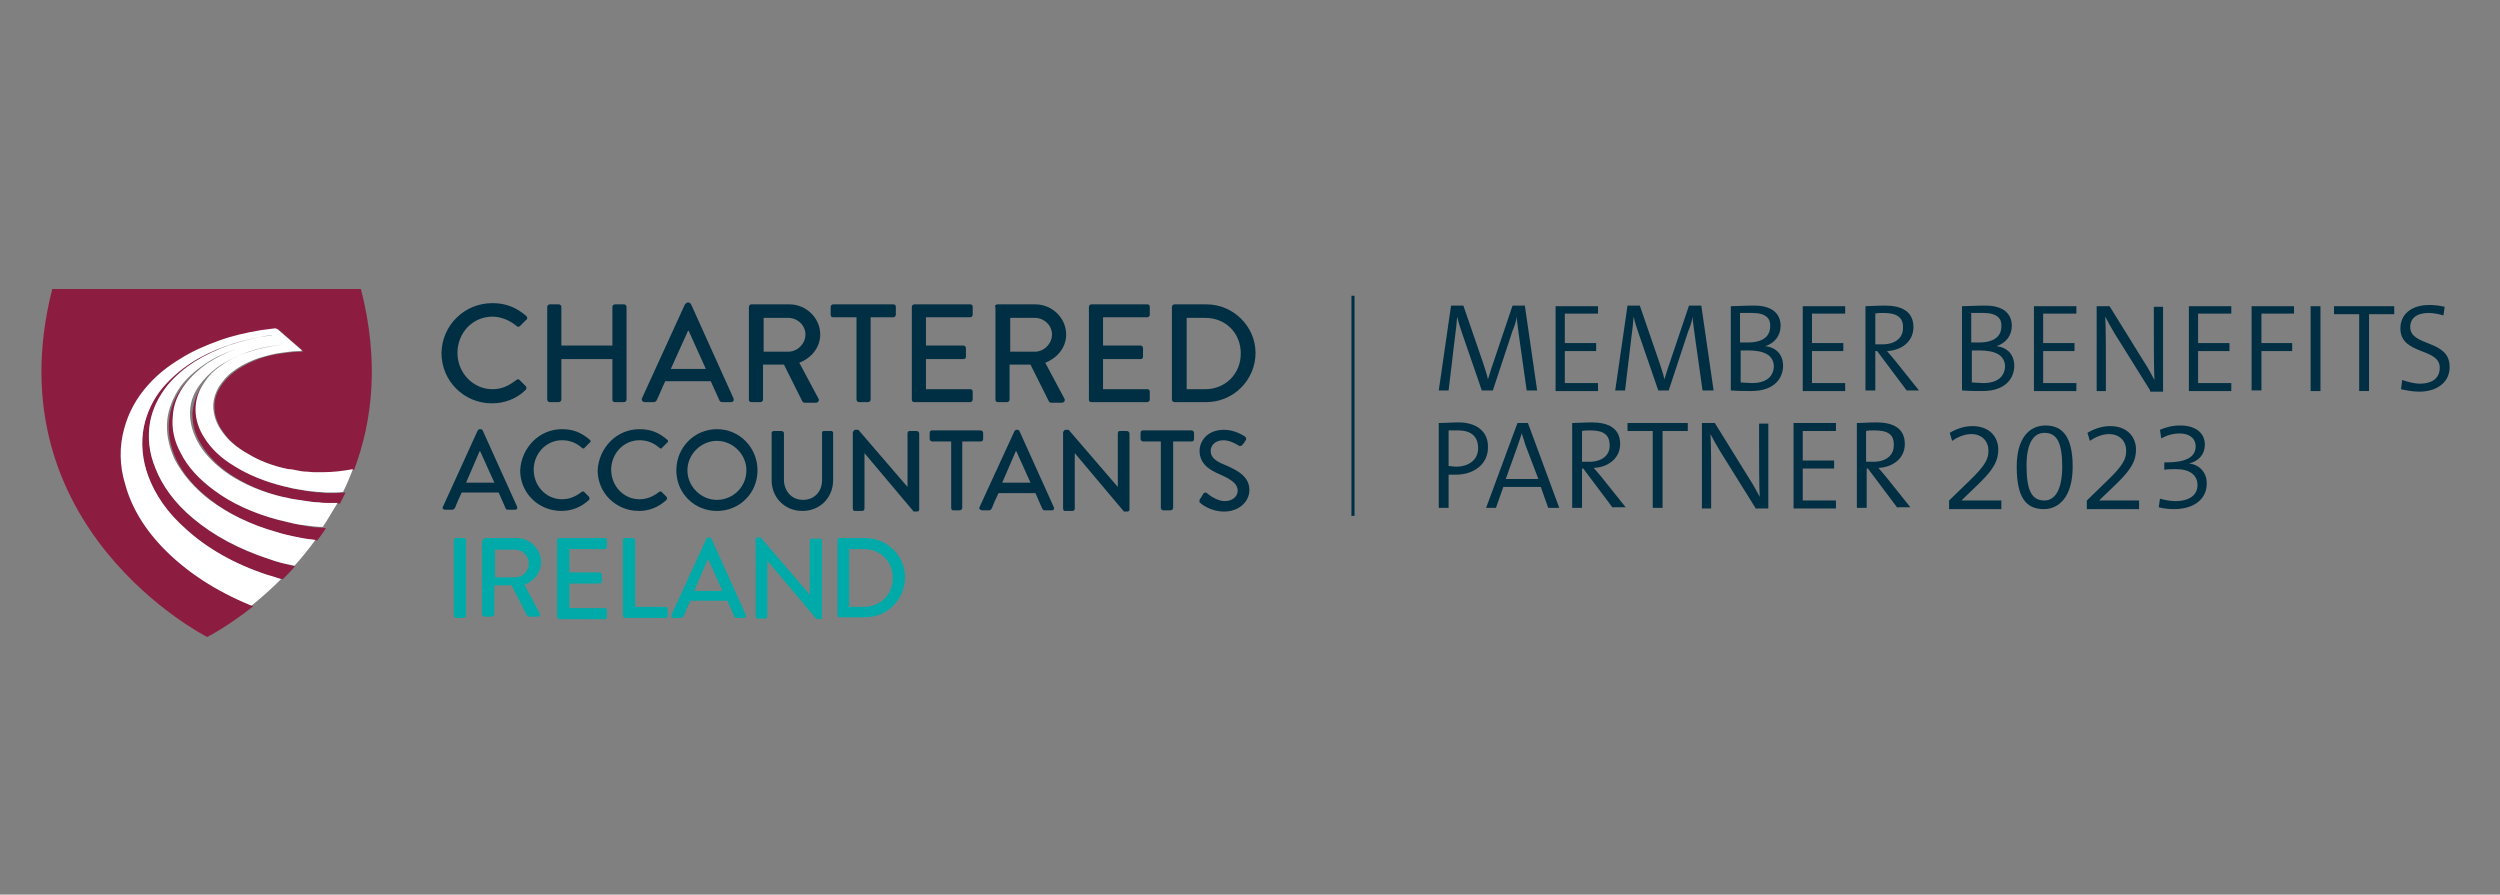 <svg xmlns="http://www.w3.org/2000/svg" xmlns:xlink="http://www.w3.org/1999/xlink" id="Layer_1" x="0px" y="0px" viewBox="0 0 406.6 145.5" style="enable-background:new 0 0 406.6 145.5;" xml:space="preserve"><rect x="0" y="0" width="406.6" height="145.5" fill="#808080" stroke="none"/><style type="text/css">	.st0{fill:#002F43;}	.st1{fill:#00AAA9;}	.st2{fill:#8C1D40;}	.st3{fill:#FFFFFF;}</style><g>	<path class="st0" d="M248.3,63.5l-1.2-8.5c-0.2-1.6-0.4-2.7-0.4-3.5h0c-0.1,0.6-0.3,1.4-0.7,2.3l-3.2,9.7H241l-3.1-9  c-0.4-1.1-0.7-2.1-0.9-3h0c-0.1,1.1-0.2,2.2-0.4,3.6l-1,8.4H234l2-13.8h2l3.2,9.3c0.2,0.7,0.6,1.7,0.8,2.7h0  c0.3-0.9,0.5-1.7,0.8-2.5l3.2-9.5h2l2,13.8H248.3z"></path>	<path class="st0" d="M253,63.5V49.8h6.9V51h-5.4v4.8h5.1v1.3h-5.1v5.2h5.4v1.3H253z"></path>	<path class="st0" d="M276.9,63.5l-1.2-8.5c-0.2-1.6-0.4-2.7-0.4-3.5h0c-0.1,0.6-0.3,1.4-0.7,2.3l-3.2,9.7h-1.7l-3.1-9  c-0.4-1.1-0.7-2.1-0.9-3h0c-0.1,1.1-0.2,2.2-0.4,3.6l-1,8.4h-1.6l2-13.8h2l3.2,9.3c0.2,0.7,0.6,1.7,0.8,2.7h0  c0.3-0.9,0.5-1.7,0.8-2.5l3.2-9.5h2l2,13.8H276.9z"></path>	<path class="st0" d="M284.8,63.6c-1,0-2.1,0-3.3-0.1V49.8c0.9,0,2.2-0.1,3.8-0.1c2.9,0,4.3,1.3,4.3,3.3c0,1.5-0.9,2.8-2.5,3.3v0  c1.8,0.2,2.9,1.4,2.9,3.2C290,61.2,288.9,63.6,284.8,63.6z M285,50.9c-0.7,0-1.4,0-2,0v4.8c0.4,0,0.8,0,1.3,0c2.4,0,3.6-1,3.6-2.6  C288,51.9,287.3,50.9,285,50.9z M284.4,57c-0.2,0-1,0-1.3,0v5.2c0.4,0,1.2,0.1,1.9,0.1c2.4,0,3.5-1.2,3.5-2.8  C288.4,57.7,286.8,57,284.4,57z"></path>	<path class="st0" d="M293.2,63.5V49.8h6.9V51h-5.4v4.8h5.1v1.3h-5.1v5.2h5.4v1.3H293.2z"></path>	<path class="st0" d="M310.1,63.5l-4.8-6.4H305v6.4h-1.6V49.8c0.9,0,1.8-0.1,3.2-0.1c2.6,0,4.6,0.9,4.6,3.5c0,2.4-2,3.8-4.3,3.9  c0.4,0.5,0.9,1,1.2,1.4l4,5H310.1z M306.3,50.9c-0.5,0-0.9,0-1.3,0.1v5c0.2,0,0.6,0,1.2,0c2.1,0,3.3-1.1,3.3-2.6  C309.6,51.6,308.5,50.9,306.3,50.9z"></path>	<path class="st0" d="M322.4,63.6c-1,0-2.1,0-3.3-0.1V49.8c0.9,0,2.2-0.1,3.8-0.1c2.9,0,4.3,1.3,4.3,3.3c0,1.5-0.9,2.8-2.5,3.3v0  c1.8,0.2,2.9,1.4,2.9,3.2C327.6,61.2,326.5,63.6,322.4,63.6z M322.6,50.9c-0.7,0-1.4,0-2,0v4.8c0.4,0,0.8,0,1.3,0  c2.4,0,3.6-1,3.6-2.6C325.6,51.9,324.9,50.9,322.6,50.9z M322,57c-0.2,0-1,0-1.3,0v5.2c0.4,0,1.2,0.1,1.9,0.1  c2.4,0,3.5-1.2,3.5-2.8C326,57.7,324.4,57,322,57z"></path>	<path class="st0" d="M330.8,63.5V49.8h6.9V51h-5.4v4.8h5.1v1.3h-5.1v5.2h5.4v1.3H330.8z"></path>	<path class="st0" d="M349.7,63.5l-5.8-9.3c-0.6-1-1.1-1.9-1.5-2.7c0.1,1.6,0.1,5.7,0.1,8.2v3.9H341V49.8h2.1l5.7,9.2  c0.6,0.9,1.1,1.9,1.6,2.8c-0.1-1.8-0.1-5.9-0.1-8.4v-3.5h1.5v13.8H349.7z"></path>	<path class="st0" d="M356,63.5V49.8h6.9V51h-5.4v4.8h5.1v1.3h-5.1v5.2h5.4v1.3H356z"></path>	<path class="st0" d="M367.8,51v4.8h5v1.3h-5v6.4h-1.6V49.8h6.9V51H367.8z"></path>	<path class="st0" d="M375.8,63.5V49.8h1.6v13.8H375.8z"></path>	<path class="st0" d="M385.3,51.1v12.5h-1.6V51.1h-4.1v-1.3h9.8v1.3H385.3z"></path>	<path class="st0" d="M393.5,63.7c-1.1,0-2.1-0.2-3-0.4l0.2-1.5c0.9,0.3,1.9,0.6,2.9,0.6c1.7,0,3.2-0.7,3.2-2.6c0-3.3-6.4-2-6.4-6.4  c0-2.2,1.7-3.8,4.7-3.8c0.8,0,1.7,0.1,2.5,0.3l-0.2,1.4c-0.7-0.2-1.6-0.4-2.4-0.4c-2,0-3,0.9-3,2.3c0,3.2,6.4,2,6.4,6.4  C398.5,62,396.5,63.7,393.5,63.7z"></path></g><g>	<path class="st0" d="M236.8,77.2c-0.4,0-0.8,0-1.2,0v5.4H234V68.8c1,0,2.1-0.1,3.2-0.1c3.1,0,4.8,1.6,4.8,3.9  C242.1,75.4,239.8,77.2,236.8,77.2z M237.1,70c-0.6,0-1,0-1.5,0v5.8c0.4,0,0.8,0.1,1.2,0.1c2.2,0,3.6-1.2,3.6-3  C240.4,71,239.3,70,237.1,70z"></path>	<path class="st0" d="M251.8,82.6l-1.2-3.4h-6.1l-1.2,3.4h-1.6l5.1-13.8h1.7l5.1,13.8H251.8z M248.1,72.4c-0.2-0.7-0.4-1.3-0.6-1.9  h0c-0.2,0.6-0.4,1.2-0.6,1.8l-2,5.6h5.3L248.1,72.4z"></path>	<path class="st0" d="M262.3,82.6l-4.8-6.4h-0.2v6.4h-1.6V68.8c0.9,0,1.8-0.1,3.2-0.1c2.6,0,4.6,0.9,4.6,3.5c0,2.4-2,3.8-4.3,3.9  c0.4,0.5,0.9,1,1.2,1.4l4,5H262.3z M258.6,70c-0.5,0-0.9,0-1.3,0.1v5c0.2,0,0.6,0,1.2,0c2.1,0,3.3-1.1,3.3-2.6  C261.8,70.6,260.7,70,258.6,70z"></path>	<path class="st0" d="M270.4,70.1v12.5h-1.6V70.1h-4.1v-1.3h9.8v1.3H270.4z"></path>	<path class="st0" d="M285.5,82.6l-5.8-9.3c-0.6-1-1.1-1.9-1.5-2.7c0.1,1.6,0.1,5.7,0.1,8.2v3.9h-1.5V68.8h2.1l5.7,9.2  c0.6,0.9,1.1,1.9,1.6,2.8c-0.1-1.8-0.1-5.9-0.1-8.4v-3.5h1.5v13.8H285.5z"></path>	<path class="st0" d="M291.7,82.6V68.8h6.9v1.3h-5.4v4.8h5.1v1.3h-5.1v5.2h5.4v1.3H291.7z"></path>	<path class="st0" d="M308.6,82.6l-4.8-6.4h-0.2v6.4h-1.6V68.8c0.9,0,1.8-0.1,3.2-0.1c2.6,0,4.6,0.9,4.6,3.5c0,2.4-2,3.8-4.3,3.9  c0.4,0.5,0.9,1,1.2,1.4l4,5H308.6z M304.8,70c-0.5,0-0.9,0-1.3,0.1v5c0.2,0,0.6,0,1.2,0c2.1,0,3.3-1.1,3.3-2.6  C308.1,70.6,307,70,304.8,70z"></path>	<path class="st0" d="M317,82.6v-1.2l3.3-3.2c2.7-2.6,3.1-3.6,3.1-4.9c0-1.5-1-2.7-2.8-2.7c-1.2,0-2.4,0.6-3.1,1.1l-0.4-1.3  c1-0.6,2.3-1.1,3.7-1.1c2.8,0,4.2,1.8,4.2,3.8c0,1.7-0.6,3.1-3.2,5.6l-2.8,2.7v0c0.8,0,2.3,0,4.3,0h2.2v1.4H317z"></path>	<path class="st0" d="M332.4,82.8c-2.9,0-4.4-1.9-4.4-6.9c0-4.6,2-6.7,4.7-6.7c2.5,0,4.4,1.5,4.4,6.7  C337.1,80.9,334.8,82.8,332.4,82.8z M332.5,70.4c-1.6,0-2.9,1.4-2.9,5.3c0,3.8,0.7,5.7,2.9,5.7c1.8,0,2.9-1.9,2.9-5.5  C335.4,71.9,334.5,70.4,332.5,70.4z"></path>	<path class="st0" d="M339.4,82.6v-1.2l3.3-3.2c2.7-2.6,3.1-3.6,3.1-4.9c0-1.5-1-2.7-2.8-2.7c-1.2,0-2.4,0.6-3.1,1.1l-0.4-1.3  c1-0.6,2.3-1.1,3.7-1.1c2.8,0,4.2,1.8,4.2,3.8c0,1.7-0.6,3.1-3.2,5.6l-2.8,2.7v0c0.8,0,2.3,0,4.3,0h2.2v1.4H339.4z"></path>	<path class="st0" d="M353.6,82.8c-0.9,0-1.8-0.1-2.5-0.3l0.2-1.4c0.7,0.2,1.6,0.4,2.5,0.4c2.3,0,3.6-1,3.6-2.6  c0-1.6-1.2-2.6-3.5-2.6c-0.7,0-1.3,0-1.9,0.1v-1.2h0.4c3,0,4.7-0.8,4.7-2.6c0-1.3-1-2.1-2.6-2.1c-1.1,0-2.1,0.3-3,0.8l-0.2-1.4  c0.9-0.4,2-0.7,3.3-0.7c2.7,0,4,1.4,4,3.1c0,1.6-1,2.7-2.6,3.1v0c1.7,0.1,2.9,1.5,2.9,3.1C359,81.1,356.9,82.8,353.6,82.8z"></path></g><g>	<g>		<path class="st0" d="M80.1,49.3c2.3,0,4,0.8,5.5,2.1c0.2,0.2,0.2,0.5,0,0.6l-1,1c-0.2,0.2-0.4,0.2-0.6,0c-1.1-0.9-2.5-1.5-3.9-1.5   c-3.3,0-5.7,2.7-5.7,5.9c0,3.2,2.5,5.9,5.7,5.9c1.7,0,2.8-0.7,3.9-1.5c0.2-0.2,0.4-0.1,0.5,0l1,1c0.2,0.2,0.1,0.5,0,0.6   c-1.5,1.5-3.5,2.2-5.5,2.2c-4.5,0-8.2-3.6-8.2-8.2C71.9,52.9,75.5,49.3,80.1,49.3"></path>		<path class="st0" d="M89,49.9c0-0.2,0.2-0.4,0.4-0.4h1.5c0.2,0,0.4,0.2,0.4,0.4v6.3h8.3v-6.3c0-0.2,0.2-0.4,0.4-0.4h1.5   c0.2,0,0.4,0.2,0.4,0.4V65c0,0.2-0.2,0.4-0.4,0.4h-1.5c-0.3,0-0.4-0.2-0.4-0.4v-6.6h-8.3V65c0,0.2-0.2,0.4-0.4,0.4h-1.5   c-0.2,0-0.4-0.2-0.4-0.4V49.9z"></path>		<path class="st0" d="M114.8,60l-2.8-6.2h-0.1l-2.8,6.2H114.8z M104.4,64.8l7-15.3c0.1-0.1,0.3-0.3,0.4-0.3h0.2   c0.1,0,0.3,0.1,0.4,0.3l6.9,15.3c0.1,0.3,0,0.6-0.4,0.6h-1.4c-0.3,0-0.4-0.1-0.5-0.3l-1.4-3.1h-7.4c-0.5,1-0.9,2.1-1.4,3.1   c-0.1,0.2-0.3,0.3-0.5,0.3h-1.4C104.5,65.4,104.3,65.1,104.4,64.8"></path>		<path class="st0" d="M128.2,57.2c1.5,0,2.8-1.3,2.8-2.8c0-1.5-1.3-2.7-2.8-2.7h-4v5.5H128.2z M121.8,49.9c0-0.2,0.2-0.4,0.4-0.4   h6.2c2.7,0,5,2.2,5,4.9c0,2.1-1.4,3.8-3.4,4.6l3.1,5.8c0.2,0.3,0,0.7-0.4,0.7h-1.8c-0.2,0-0.3-0.1-0.4-0.2l-3-6h-3.4V65   c0,0.2-0.2,0.4-0.4,0.4h-1.5c-0.3,0-0.4-0.2-0.4-0.4V49.9z"></path>		<path class="st0" d="M139.2,51.6h-3.7c-0.3,0-0.4-0.2-0.4-0.4v-1.3c0-0.2,0.2-0.4,0.4-0.4h9.8c0.3,0,0.4,0.2,0.4,0.4v1.3   c0,0.2-0.2,0.4-0.4,0.4h-3.7V65c0,0.2-0.2,0.4-0.4,0.4h-1.5c-0.2,0-0.4-0.2-0.4-0.4V51.6z"></path>		<path class="st0" d="M148.3,49.9c0-0.2,0.2-0.4,0.4-0.4h9.1c0.3,0,0.4,0.2,0.4,0.4v1.3c0,0.2-0.2,0.4-0.4,0.4h-7.2v4.6h6.1   c0.2,0,0.4,0.2,0.4,0.4V58c0,0.3-0.2,0.4-0.4,0.4h-6.1v4.9h7.2c0.3,0,0.4,0.2,0.4,0.4V65c0,0.2-0.2,0.4-0.4,0.4h-9.1   c-0.3,0-0.4-0.2-0.4-0.4V49.9z"></path>		<path class="st0" d="M168.3,57.2c1.5,0,2.8-1.3,2.8-2.8c0-1.5-1.3-2.7-2.8-2.7h-4v5.5H168.3z M161.8,49.9c0-0.2,0.2-0.4,0.4-0.4   h6.2c2.7,0,5,2.2,5,4.9c0,2.1-1.4,3.8-3.4,4.6l3.1,5.8c0.2,0.3,0,0.7-0.4,0.7H171c-0.2,0-0.3-0.1-0.4-0.2l-3-6h-3.4V65   c0,0.2-0.2,0.4-0.4,0.4h-1.5c-0.3,0-0.4-0.2-0.4-0.4V49.9z"></path>		<path class="st0" d="M177.1,49.9c0-0.2,0.2-0.4,0.4-0.4h9.1c0.3,0,0.4,0.2,0.4,0.4v1.3c0,0.2-0.2,0.4-0.4,0.4h-7.2v4.6h6.1   c0.2,0,0.4,0.2,0.4,0.4V58c0,0.3-0.2,0.4-0.4,0.4h-6.1v4.9h7.2c0.3,0,0.4,0.2,0.4,0.4V65c0,0.2-0.2,0.4-0.4,0.4h-9.1   c-0.3,0-0.4-0.2-0.4-0.4V49.9z"></path>		<path class="st0" d="M196,63.3c3.3,0,5.8-2.5,5.8-5.8c0-3.3-2.4-5.8-5.8-5.8h-3v11.6H196z M190.6,49.9c0-0.2,0.2-0.4,0.4-0.4h5.2   c4.4,0,8,3.6,8,7.9c0,4.4-3.6,8-8,8H191c-0.2,0-0.4-0.2-0.4-0.4V49.9z"></path>		<path class="st0" d="M80.4,78.5l-2.3-5.1H78l-2.2,5.1H80.4z M72,82.5L77.7,70c0.1-0.1,0.2-0.2,0.3-0.2h0.2c0.1,0,0.3,0.1,0.3,0.2   l5.6,12.4c0.1,0.2,0,0.5-0.3,0.5h-1.2c-0.2,0-0.4-0.1-0.4-0.3l-1.1-2.5h-6c-0.4,0.8-0.8,1.7-1.1,2.5c-0.1,0.1-0.2,0.3-0.4,0.3   h-1.2C72.1,82.9,71.9,82.7,72,82.5"></path>		<path class="st0" d="M91.4,69.8c1.9,0,3.2,0.6,4.5,1.7c0.2,0.1,0.2,0.4,0,0.5l-0.8,0.8c-0.1,0.2-0.3,0.2-0.5,0   c-0.9-0.8-2-1.2-3.2-1.2c-2.6,0-4.6,2.2-4.6,4.8c0,2.6,2,4.8,4.6,4.8c1.3,0,2.3-0.5,3.2-1.2c0.2-0.1,0.3-0.1,0.4,0l0.8,0.8   c0.1,0.1,0.1,0.4,0,0.5c-1.3,1.2-2.8,1.8-4.5,1.8c-3.7,0-6.7-2.9-6.7-6.6C84.8,72.8,87.7,69.8,91.4,69.8"></path>		<path class="st0" d="M104,69.8c1.9,0,3.2,0.6,4.5,1.7c0.2,0.1,0.2,0.4,0,0.5l-0.8,0.8c-0.1,0.2-0.3,0.2-0.5,0   c-0.9-0.8-2-1.2-3.2-1.2c-2.6,0-4.6,2.2-4.6,4.8c0,2.6,2,4.8,4.6,4.8c1.3,0,2.3-0.5,3.2-1.2c0.2-0.1,0.3-0.1,0.4,0l0.8,0.8   c0.1,0.1,0.1,0.4,0,0.5c-1.3,1.2-2.8,1.8-4.5,1.8c-3.7,0-6.7-2.9-6.7-6.6C97.4,72.8,100.3,69.8,104,69.8"></path>		<path class="st0" d="M116.6,81.3c2.6,0,4.8-2.1,4.8-4.8c0-2.6-2.2-4.8-4.8-4.8c-2.6,0-4.8,2.2-4.8,4.8   C111.8,79.1,114,81.3,116.6,81.3 M116.6,69.8c3.7,0,6.6,3,6.6,6.7c0,3.7-2.9,6.6-6.6,6.6c-3.7,0-6.6-2.9-6.6-6.6   C110,72.8,112.9,69.8,116.6,69.8"></path>		<path class="st0" d="M125.5,70.4c0-0.2,0.2-0.3,0.4-0.3h1.2c0.2,0,0.4,0.2,0.4,0.3V78c0,1.8,1.2,3.3,3.1,3.3   c1.9,0,3.1-1.4,3.1-3.2v-7.7c0-0.2,0.1-0.3,0.3-0.3h1.2c0.2,0,0.3,0.2,0.3,0.3v7.7c0,2.8-2.1,5-5,5c-2.9,0-5-2.2-5-5V70.4z"></path>		<path class="st0" d="M138.8,70.2c0-0.2,0.2-0.3,0.3-0.3h0.5l8,9.3h0v-8.7c0-0.2,0.1-0.4,0.3-0.4h1.2c0.2,0,0.4,0.2,0.4,0.4v12.4   c0,0.2-0.2,0.3-0.4,0.3h-0.5l-8-9.5h0v9c0,0.2-0.1,0.4-0.4,0.4h-1.2c-0.2,0-0.3-0.2-0.3-0.4V70.2z"></path>		<path class="st0" d="M154.6,71.8h-3c-0.2,0-0.4-0.2-0.4-0.4v-1c0-0.2,0.1-0.4,0.4-0.4h7.9c0.2,0,0.4,0.2,0.4,0.4v1   c0,0.2-0.1,0.4-0.4,0.4h-3v10.8c0,0.2-0.2,0.4-0.4,0.4H155c-0.2,0-0.3-0.2-0.3-0.4V71.8z"></path>		<path class="st0" d="M167.6,78.5l-2.3-5.1h-0.1l-2.2,5.1H167.6z M159.3,82.5l5.7-12.4c0.1-0.1,0.2-0.2,0.3-0.2h0.2   c0.1,0,0.3,0.1,0.3,0.2l5.6,12.4c0.1,0.2,0,0.5-0.3,0.5h-1.2c-0.2,0-0.3-0.1-0.4-0.3l-1.1-2.5h-6c-0.4,0.8-0.8,1.7-1.1,2.5   c-0.1,0.1-0.2,0.3-0.4,0.3h-1.2C159.3,82.9,159.2,82.7,159.3,82.5"></path>		<path class="st0" d="M173,70.2c0-0.2,0.2-0.3,0.3-0.3h0.5l8,9.3h0v-8.7c0-0.2,0.1-0.4,0.3-0.4h1.2c0.2,0,0.4,0.2,0.4,0.4v12.4   c0,0.2-0.2,0.3-0.4,0.3h-0.5l-8-9.5h0v9c0,0.2-0.1,0.4-0.4,0.4h-1.2c-0.2,0-0.3-0.2-0.3-0.4V70.2z"></path>		<path class="st0" d="M188.9,71.8h-3c-0.2,0-0.4-0.2-0.4-0.4v-1c0-0.2,0.1-0.4,0.4-0.4h7.9c0.2,0,0.4,0.2,0.4,0.4v1   c0,0.2-0.1,0.4-0.4,0.4h-3v10.8c0,0.2-0.2,0.4-0.4,0.4h-1.2c-0.2,0-0.4-0.2-0.4-0.4V71.8z"></path>		<path class="st0" d="M195.2,81.1c0.2-0.2,0.3-0.5,0.5-0.8c0.2-0.2,0.4-0.3,0.6-0.1c0.1,0.1,1.5,1.3,2.9,1.3c1.3,0,2.1-0.8,2.1-1.7   c0-1.1-1-1.8-2.8-2.6c-1.9-0.8-3.4-1.8-3.4-3.9c0-1.4,1.1-3.4,4-3.4c1.8,0,3.2,1,3.4,1.1c0.1,0.1,0.3,0.4,0.1,0.6   c-0.1,0.2-0.3,0.5-0.5,0.7c-0.1,0.2-0.4,0.3-0.6,0.2c-0.1-0.1-1.4-0.9-2.5-0.9c-1.5,0-2.1,1-2.1,1.7c0,1.1,0.8,1.7,2.3,2.3   c2.1,0.9,4,1.9,4,4.1c0,1.9-1.7,3.5-4.1,3.5c-2.2,0-3.7-1.2-4-1.5C195.1,81.5,195,81.4,195.2,81.1"></path>		<path class="st1" d="M73.8,87.9c0-0.2,0.2-0.4,0.4-0.4h1.2c0.2,0,0.4,0.2,0.4,0.4v12.2c0,0.2-0.2,0.4-0.4,0.4h-1.2   c-0.2,0-0.4-0.2-0.4-0.4V87.9z"></path>		<path class="st1" d="M83.8,93.9c1.2,0,2.2-1,2.2-2.3c0-1.2-1.1-2.2-2.2-2.2h-3.3v4.5H83.8z M78.6,87.9c0-0.2,0.1-0.4,0.4-0.4h5   c2.2,0,4,1.8,4,3.9c0,1.7-1.1,3.1-2.7,3.7l2.5,4.7c0.1,0.2,0,0.5-0.3,0.5H86c-0.1,0-0.3-0.1-0.3-0.2l-2.5-4.9h-2.8v4.7   c0,0.2-0.2,0.4-0.4,0.4h-1.2c-0.2,0-0.4-0.2-0.4-0.4V87.9z"></path>		<path class="st1" d="M90.6,87.9c0-0.2,0.1-0.4,0.4-0.4h7.4c0.2,0,0.3,0.2,0.3,0.4v1c0,0.2-0.1,0.4-0.3,0.4h-5.8v3.8h4.9   c0.2,0,0.4,0.2,0.4,0.4v1c0,0.2-0.2,0.4-0.4,0.4h-4.9v4h5.8c0.2,0,0.3,0.2,0.3,0.4v1c0,0.2-0.1,0.4-0.3,0.4H91   c-0.2,0-0.4-0.2-0.4-0.4V87.9z"></path>		<path class="st1" d="M101.3,87.9c0-0.2,0.1-0.4,0.4-0.4h1.2c0.2,0,0.4,0.2,0.4,0.4v10.8h5c0.2,0,0.3,0.2,0.3,0.4v1   c0,0.2-0.1,0.4-0.3,0.4h-6.6c-0.2,0-0.4-0.2-0.4-0.4V87.9z"></path>		<path class="st1" d="M117.5,96.1l-2.3-5.1h-0.1l-2.2,5.1H117.5z M109.2,100l5.7-12.4c0.1-0.1,0.2-0.2,0.3-0.2h0.2   c0.1,0,0.3,0.1,0.3,0.2l5.6,12.4c0.1,0.2,0,0.5-0.3,0.5h-1.2c-0.2,0-0.4-0.1-0.4-0.3l-1.1-2.5h-6c-0.4,0.8-0.8,1.7-1.1,2.5   c-0.1,0.1-0.2,0.3-0.4,0.3h-1.2C109.2,100.5,109.1,100.3,109.2,100"></path>		<path class="st1" d="M122.9,87.7c0-0.2,0.2-0.3,0.3-0.3h0.5l8,9.3h0v-8.7c0-0.2,0.1-0.4,0.4-0.4h1.2c0.2,0,0.4,0.2,0.4,0.4v12.4   c0,0.2-0.2,0.3-0.4,0.3h-0.5l-8-9.5h0v9c0,0.2-0.1,0.4-0.4,0.4h-1.2c-0.2,0-0.3-0.2-0.3-0.4V87.7z"></path>		<path class="st1" d="M140.5,98.7c2.7,0,4.7-2,4.7-4.7c0-2.7-2-4.7-4.7-4.7h-2.4v9.4H140.5z M136.2,87.9c0-0.2,0.1-0.4,0.3-0.4h4.2   c3.6,0,6.5,2.9,6.5,6.4c0,3.6-2.9,6.5-6.5,6.5h-4.2c-0.2,0-0.3-0.2-0.3-0.4V87.9z"></path>		<path class="st2" d="M47.9,85.2c-0.8-0.2-1.7-0.4-2.5-0.6c-4.1-1.1-7.5-2.7-10.2-4.7c-2.5-1.9-4.4-3.9-5.5-6.1c-1-2-1.5-4.1-1.3-6   c0.2-1.8,0.8-3.6,2-5.2c0.9-1.3,2.2-2.4,3.6-3.4c1.4-0.9,2.9-1.7,4.6-2.3c1.6-0.6,3.4-1.1,5.3-1.4c0.5-0.1,1.1-0.2,1.7-0.2l0,0   c-0.6,0.1-1.3,0.2-1.9,0.3c-1.9,0.3-3.7,0.8-5.4,1.4c-1.7,0.6-3.4,1.5-4.8,2.4c-1.5,1-2.8,2.2-3.8,3.5c-1.3,1.7-2,3.5-2.2,5.5   c-0.2,2.1,0.2,4.3,1.2,6.4c1.1,2.3,3,4.6,5.7,6.6c2.8,2.2,6.4,4,10.8,5.2c0.9,0.3,1.8,0.5,2.7,0.7c0.9,0.2,1.8,0.4,2.8,0.5   c0.3,0,0.6,0.1,0.9,0.1c0.5-0.7,1-1.3,1.4-2c-0.8-0.1-1.6-0.1-2.4-0.2C49.6,85.5,48.8,85.4,47.9,85.2"></path>		<path class="st2" d="M44,91c-5.2-1.6-9.4-4-12.6-6.7c-3-2.5-5-5.3-6.1-8.1c-1-2.6-1.3-5.1-0.9-7.5c0.4-2.2,1.4-4.3,2.9-6.1   c1.2-1.5,2.7-2.8,4.4-3.8c1.6-1,3.4-1.9,5.4-2.6c1.9-0.7,3.9-1.2,6-1.5c0.4-0.1,0.9-0.1,1.3-0.2l0,0c-0.5,0.1-1,0.1-1.5,0.2   c-2.2,0.4-4.3,0.9-6.2,1.6c-2,0.7-3.9,1.6-5.6,2.7c-1.8,1.1-3.3,2.5-4.6,4c-1.6,1.9-2.7,4.1-3.1,6.4c-0.5,2.5-0.3,5.3,0.7,8   c1.1,3,3.1,6,6.2,8.7c3.3,3,7.7,5.6,13.2,7.4c0.8,0.3,1.6,0.5,2.5,0.7c0.7-0.7,1.4-1.4,2-2.1c-0.2,0-0.3-0.1-0.5-0.1   C46.3,91.7,45.1,91.4,44,91"></path>		<path class="st2" d="M52,80.1c-0.6,0-1.2-0.1-1.8-0.2c-0.6-0.1-1.2-0.2-1.8-0.3c-0.6-0.1-1.2-0.2-1.8-0.4   c-3.2-0.7-5.9-1.9-8.1-3.3c-2.1-1.3-3.7-2.9-4.8-4.5c-1-1.5-1.5-3.1-1.5-4.7c0-1.5,0.4-2.9,1.3-4.2c0.7-1.1,1.7-2,2.8-2.9   c1.1-0.8,2.4-1.5,3.8-2c1.4-0.5,2.9-0.9,4.5-1.2c0.7-0.1,1.3-0.2,2-0.3l0,0c-0.8,0.1-1.5,0.2-2.2,0.3c-1.6,0.3-3.2,0.7-4.6,1.3   c-1.5,0.6-2.8,1.3-4,2.1c-1.2,0.9-2.2,1.9-3,3c-0.9,1.4-1.4,2.9-1.5,4.5c0,1.7,0.4,3.4,1.5,5.1c1.1,1.8,2.7,3.5,4.9,4.9   c2.3,1.5,5.2,2.8,8.6,3.6c0.7,0.2,1.3,0.3,2,0.4c0.7,0.1,1.3,0.2,2,0.3c0.7,0.1,1.3,0.1,2,0.2c0.7,0,1.3,0.1,1.9,0.1   c0.4,0,0.8,0,1.1,0c0.3-0.6,0.6-1.2,0.9-1.8c-0.8,0.1-1.6,0.1-2.4,0.1C53.1,80.2,52.6,80.2,52,80.1"></path>		<path class="st2" d="M46.6,54.3L46.6,54.3L46.6,54.3z M47.7,55.4L47.7,55.4L47.7,55.4z M20.6,79c-0.9-3.2-0.9-6.3-0.2-9.2   c0.7-2.6,2-5,3.9-7.1c1.5-1.7,3.3-3.1,5.3-4.3c1.9-1.1,4-2.1,6.2-2.9c2.1-0.7,4.4-1.3,6.8-1.7c0.8-0.1,1.5-0.2,2.3-0.3   c0.2,0,0.4,0,0.5,0.2l3.8,3.3c0.1,0.1,0,0.2-0.1,0.2c-0.4,0-1.1,0-1.8,0.1c-0.8,0.1-1.7,0.2-2.2,0.3c-1.4,0.2-2.7,0.6-3.8,1.1   c-1.2,0.5-2.3,1.1-3.2,1.8c-0.9,0.7-1.7,1.5-2.3,2.5c-0.7,1.1-1,2.3-0.9,3.6c0.1,1.3,0.6,2.6,1.5,3.8c0.9,1.3,2.3,2.5,4.1,3.5   c1.8,1.1,4.1,1.9,6.6,2.5c0.5,0.1,0.9,0.2,1.4,0.2c0.5,0.1,0.9,0.1,1.4,0.2c0.5,0,0.9,0.1,1.4,0.1c0.5,0,0.9,0,1.3,0   c1.8,0,3.5-0.2,5-0.5c3-8,4.1-17.7,1.1-29.4H8.5c-9.9,38.9,25.2,56.6,25.2,56.6s3.2-1.6,7.5-5c-5.9-2.4-10.5-5.5-14-9   C23.8,86.1,21.6,82.5,20.6,79"></path>		<path class="st3" d="M43.5,93.5c-5.5-1.8-9.9-4.4-13.2-7.4c-3.1-2.7-5.1-5.7-6.2-8.7c-1-2.7-1.2-5.5-0.7-8   c0.5-2.3,1.5-4.5,3.1-6.4c1.3-1.5,2.9-2.9,4.6-4c1.7-1.1,3.6-2,5.6-2.7c1.9-0.7,4-1.2,6.2-1.6c0.5-0.1,1-0.2,1.5-0.2l0,0   c-0.4,0.1-0.9,0.1-1.3,0.2c-2.1,0.3-4.1,0.9-6,1.5c-1.9,0.7-3.8,1.6-5.4,2.6c-1.7,1.1-3.2,2.4-4.4,3.8c-1.5,1.9-2.5,3.9-2.9,6.1   c-0.4,2.4-0.2,4.9,0.9,7.5c1.1,2.8,3.1,5.6,6.1,8.1c3.2,2.7,7.4,5,12.6,6.7c1.1,0.4,2.3,0.7,3.4,0.9c0.2,0,0.3,0.1,0.5,0.1   c1.2-1.3,2.3-2.7,3.4-4.2c-0.3,0-0.6-0.1-0.9-0.1c-0.9-0.1-1.8-0.3-2.8-0.5c-0.9-0.2-1.8-0.4-2.7-0.7c-4.3-1.2-8-3.1-10.8-5.2   c-2.6-2-4.5-4.3-5.7-6.6c-1-2.2-1.4-4.3-1.2-6.4c0.2-1.9,1-3.8,2.2-5.5c1-1.3,2.3-2.5,3.8-3.5c1.4-1,3.1-1.8,4.8-2.4   c1.7-0.6,3.5-1.1,5.4-1.4c0.6-0.1,1.3-0.2,1.9-0.3l0,0c-0.6,0.1-1.1,0.1-1.7,0.2c-1.9,0.3-3.6,0.8-5.3,1.4   c-1.7,0.6-3.2,1.4-4.6,2.3c-1.4,1-2.6,2.1-3.6,3.4c-1.2,1.6-1.9,3.3-2,5.2c-0.2,2,0.2,4,1.3,6c1.1,2.2,3,4.3,5.5,6.1   c2.7,2,6.1,3.6,10.2,4.7c0.8,0.2,1.7,0.4,2.5,0.6c0.8,0.2,1.7,0.3,2.5,0.4c0.8,0.1,1.6,0.2,2.4,0.2c0.8-1.2,1.6-2.6,2.4-3.9   c-0.4,0-0.7,0-1.1,0c-0.6,0-1.3,0-1.9-0.1c-0.7,0-1.3-0.1-2-0.2c-0.7-0.1-1.3-0.2-2-0.3c-0.7-0.1-1.3-0.3-2-0.4   c-3.4-0.8-6.3-2.1-8.6-3.6c-2.2-1.5-3.9-3.2-4.9-4.9c-1-1.7-1.5-3.4-1.5-5.1c0-1.6,0.5-3.1,1.5-4.5c0.8-1.1,1.8-2.1,3-3   c1.2-0.8,2.5-1.5,4-2.1c1.4-0.6,3-1,4.6-1.3c0.7-0.1,1.5-0.2,2.2-0.3l0,0c-0.7,0.1-1.3,0.2-2,0.3c-1.6,0.3-3.1,0.7-4.5,1.2   c-1.4,0.5-2.7,1.2-3.8,2c-1.2,0.8-2.1,1.8-2.8,2.9c-0.9,1.3-1.3,2.8-1.3,4.2c0,1.6,0.5,3.2,1.5,4.7c1,1.6,2.6,3.2,4.8,4.5   c2.2,1.4,4.9,2.5,8.1,3.3c0.6,0.1,1.2,0.3,1.8,0.4c0.6,0.1,1.2,0.2,1.8,0.3c0.6,0.1,1.2,0.1,1.8,0.2c0.6,0,1.2,0.1,1.8,0.1   c0.8,0,1.6,0,2.4-0.1c0.6-1.2,1.1-2.4,1.6-3.7c-1.6,0.3-3.3,0.5-5,0.5c-0.4,0-0.9,0-1.3,0c-0.5,0-0.9-0.1-1.4-0.1   c-0.5,0-0.9-0.1-1.4-0.2c-0.5-0.1-0.9-0.2-1.4-0.2c-2.6-0.5-4.8-1.4-6.6-2.5c-1.8-1-3.2-2.2-4.1-3.5c-0.9-1.2-1.4-2.5-1.5-3.8   c-0.1-1.2,0.2-2.4,0.9-3.6c0.6-0.9,1.3-1.8,2.3-2.5c0.9-0.7,2-1.3,3.2-1.8c1.2-0.5,2.5-0.8,3.8-1.1c0.6-0.1,1.4-0.2,2.2-0.3   c0.7-0.1,1.4-0.1,1.8-0.1c0.1,0,0.2-0.2,0.1-0.2l-3.8-3.3c-0.1-0.1-0.3-0.2-0.5-0.2c-0.8,0.1-1.6,0.2-2.3,0.3   c-2.4,0.4-4.6,0.9-6.8,1.7c-2.2,0.8-4.3,1.7-6.2,2.9c-2,1.2-3.8,2.6-5.3,4.3c-1.9,2.1-3.2,4.5-3.9,7.1c-0.8,2.9-0.8,6,0.2,9.2   c1,3.6,3.1,7.2,6.5,10.6c3.5,3.5,8.1,6.6,14,9c1.5-1.2,3.1-2.6,4.8-4.3C45.1,94,44.3,93.7,43.5,93.5"></path>	</g>	<rect x="219.8" y="48.1" class="st0" width="0.5" height="35.8"></rect></g></svg>